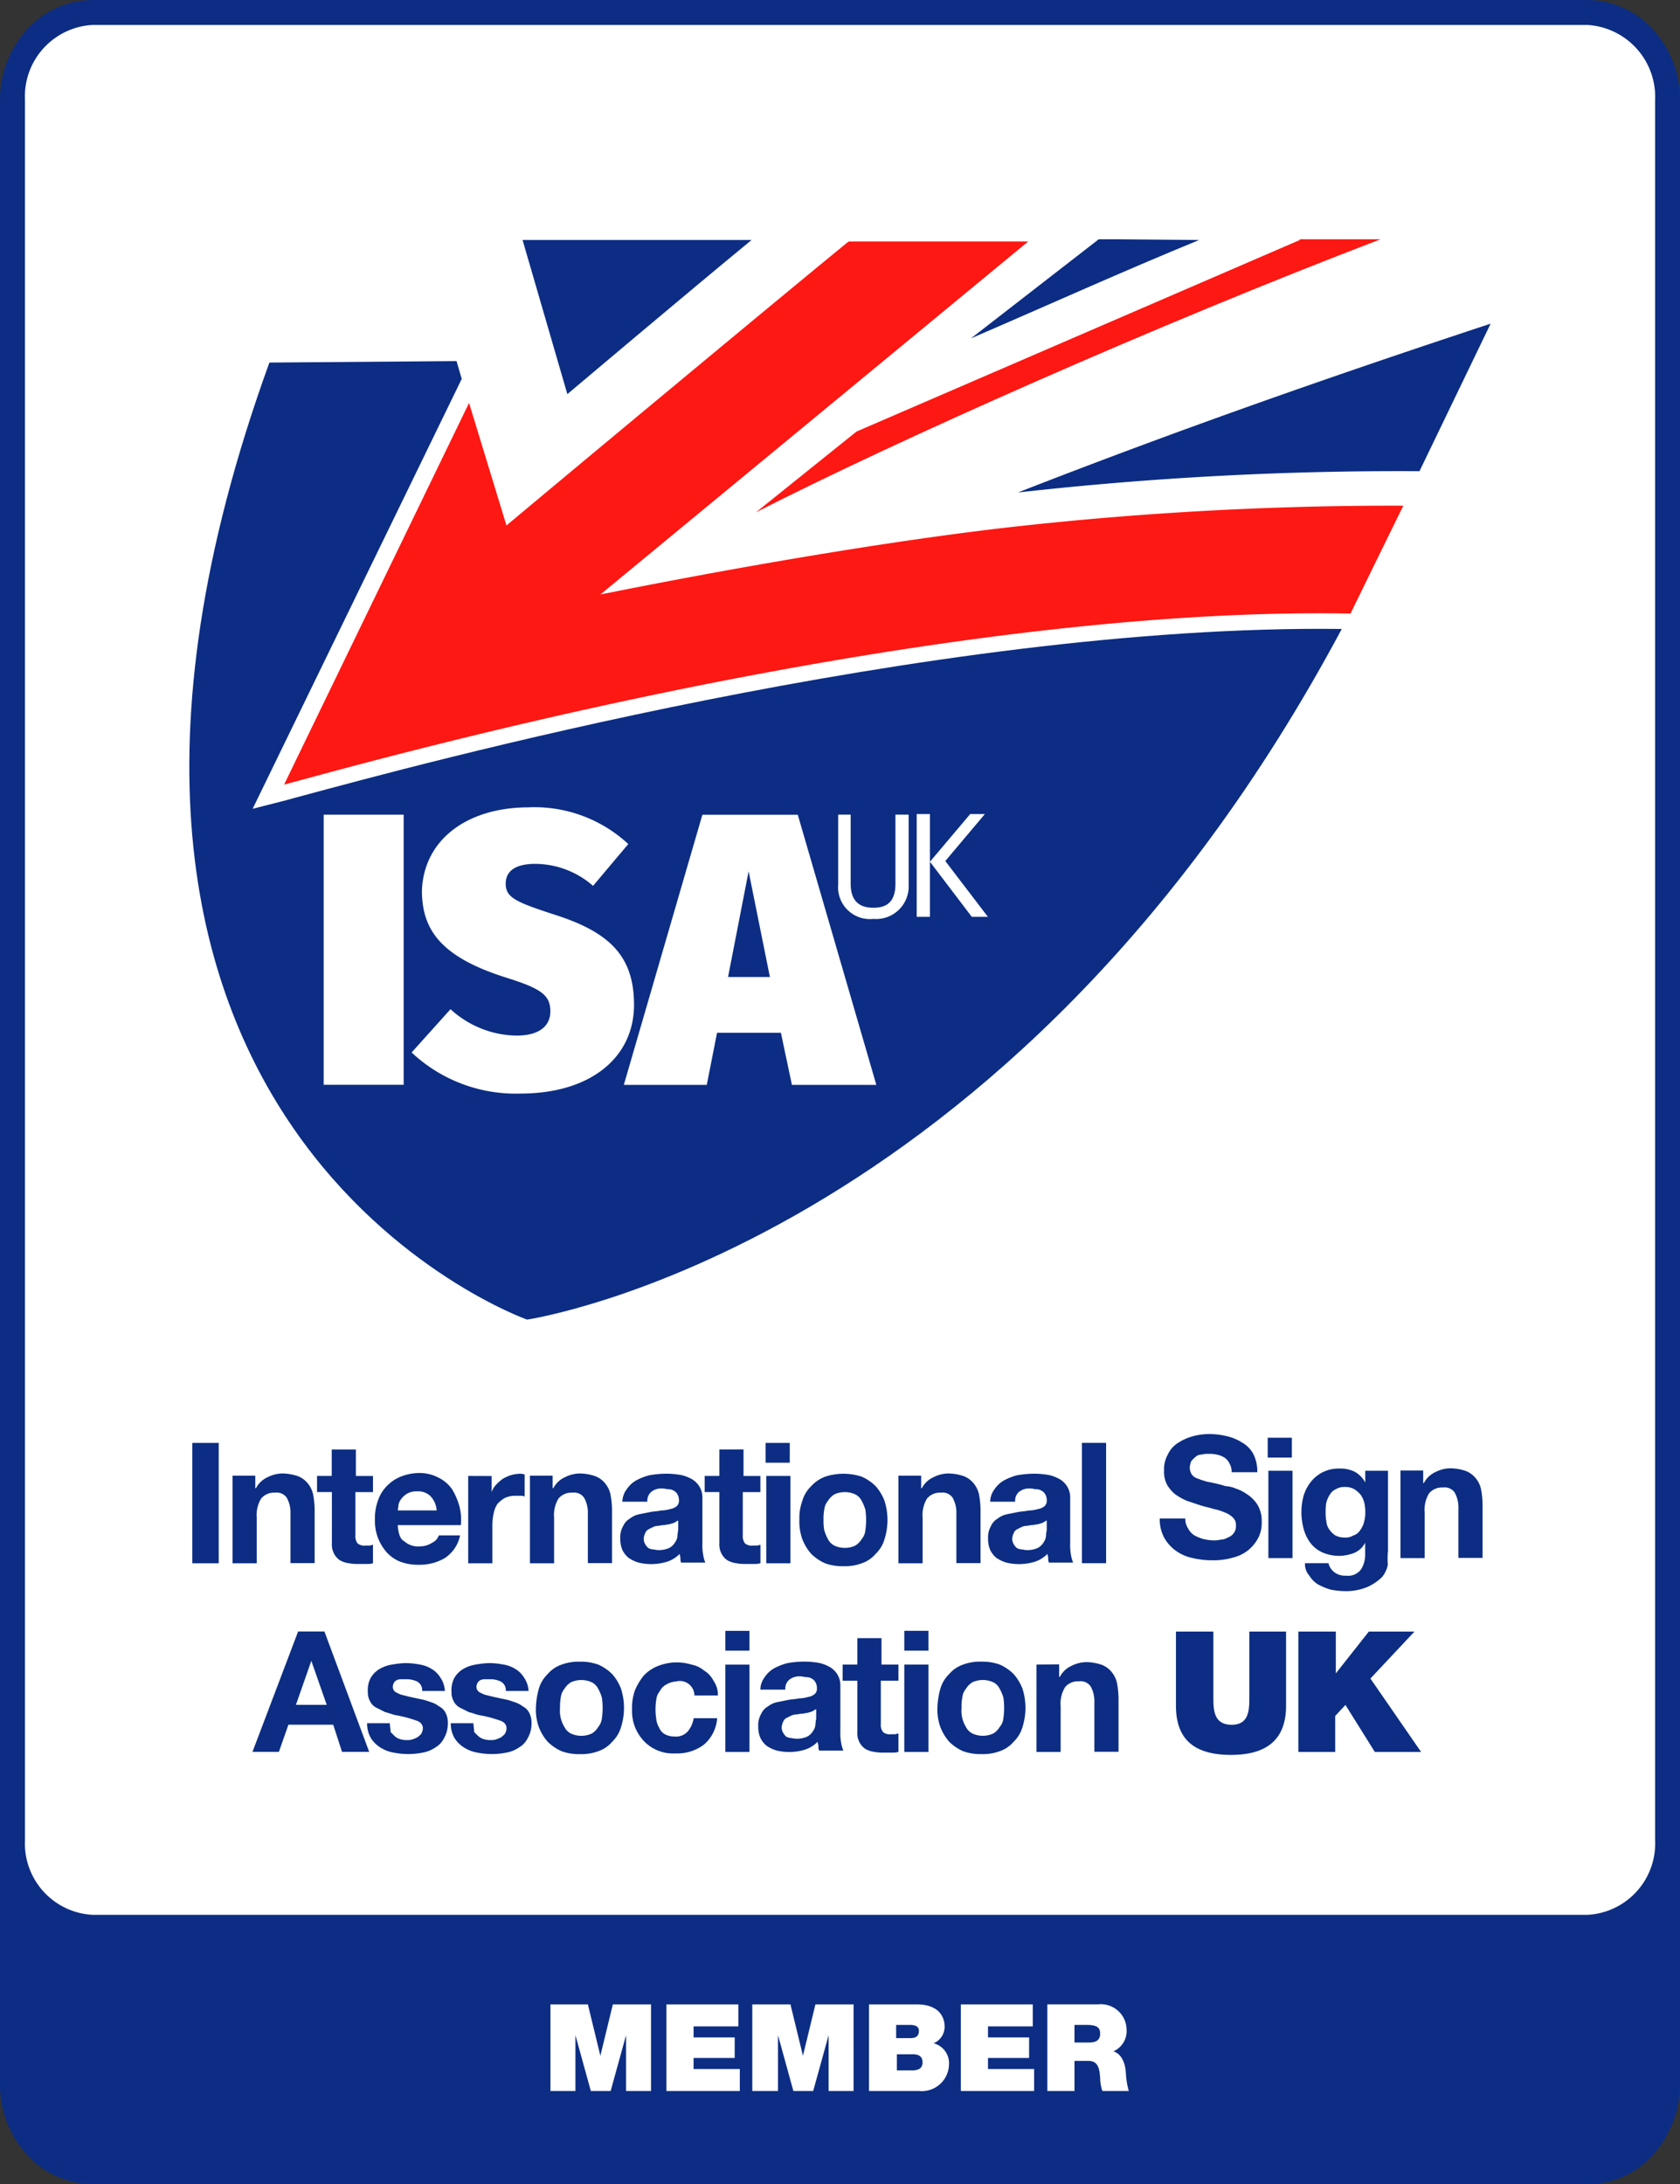 <svg id="isa_uk_member" xmlns="http://www.w3.org/2000/svg" width="62.587" height="81.371" viewBox="0 0 62.587 81.371">
  <rect x="0" y="0" width="62.587" height="81.371" fill="#333333" stroke="none"/>
  <path id="Path_1412" data-name="Path 1412" d="M59.141,81.371H3.445A3.357,3.357,0,0,1,.984,80.25,3.861,3.861,0,0,1,0,77.652V3.719a3.914,3.914,0,0,1,.984-2.6A3.357,3.357,0,0,1,3.445,0h55.7A3.357,3.357,0,0,1,61.6,1.121a3.861,3.861,0,0,1,.984,2.6V77.652a3.914,3.914,0,0,1-.984,2.6,3.26,3.26,0,0,1-2.461,1.121Z" transform="translate(0 0)" fill="#0c2d83" fill-rule="evenodd"/>
  <path id="Path_1413" data-name="Path 1413" d="M153.656,49.6l2.652-5.5c-5.633,1.859-11.456,3.883-17.608,6.289a127.322,127.322,0,0,1,14.956-.793Z" transform="translate(-100.776 -32.042)" fill="#18358e"/>
  <path id="Path_1414" data-name="Path 1414" d="M71.2,32.7l1.668,5.742s4.566-3.855,6.863-5.742Z" transform="translate(-51.732 -23.759)" fill="#18358e"/>
  <path id="Path_1415" data-name="Path 1415" d="M137.058,32.6,132.3,36.291c2.98-1.285,5.633-2.488,8.5-3.664l-3.035-.027Z" transform="translate(-96.126 -23.686)" fill="#13017c"/>
  <path id="Path_1416" data-name="Path 1416" d="M66.425,32.9,50.485,46.052c3.39-.684,9.542-1.832,14.847-2.461A127.793,127.793,0,0,1,80.4,42.743c-.273.547-1.969,4.019-1.969,4.019-16.515-.3-38.088,5.961-39.728,6.371l6.89-14.218,1.394,4.566C48.871,41.9,57.32,34.869,59.7,32.927c.027,0,.027-.027.055-.027Z" transform="translate(-28.119 -23.904)" fill="#fc2021"/>
  <path id="Path_1417" data-name="Path 1417" d="M116.968,34.5Z" transform="translate(-84.977 -25.067)" fill="#13017c"/>
  <path id="Path_1418" data-name="Path 1418" d="M123.261,32.627l-16.515,7.136L103,42.771c5.2-2.652,14.9-6.972,23.268-10.171h-3.008Z" transform="translate(-74.837 -23.686)" fill="#ff0001"/>
  <path id="Path_1419" data-name="Path 1419" d="M52.587,68.7a1.213,1.213,0,0,1-1.312,1.285A1.187,1.187,0,0,1,49.962,68.7V66.1h.465v2.57c0,.6.273.9.848.9s.82-.3.82-.9V66.1h.492v2.6Zm1.367-.875L55.54,69.9h-.6L53.38,67.847l1.5-1.777h.547l-1.476,1.75ZM53.38,69.9h-.492V66.07h.492V69.9ZM47.419,72.14,46.627,68.2l-.766,3.937Zm.41,2.078H45.451l-.383,1.941h-3.09L44.9,66.1h3.555l2.926,10.062H48.24l-.41-1.941Zm-9.406-8.394a5.129,5.129,0,0,1,3.719,1.367L40.83,68.75a3.283,3.283,0,0,0-2.16-.82c-.738,0-1.094.273-1.094.738,0,.52.383.684,1.8,1.148,2.078.656,2.98,1.559,2.98,3.363,0,1.941-1.586,3.308-4.238,3.308a5.656,5.656,0,0,1-4.047-1.531l1.449-1.613a3.7,3.7,0,0,0,2.461.984c.875,0,1.258-.383,1.258-.9,0-.6-.328-.848-1.641-1.258-2.433-.766-3.144-1.777-3.144-3.254.082-1.941,1.75-3.09,3.965-3.09ZM33.776,76.159H30.8V66.1h2.98V76.159Zm2.16-26.3-.191-.656-6.972.055c-10.363,28.6,9.6,35.654,9.6,35.654s18.019-2.652,30.35-25.729c-15.312-.191-34.834,5.168-38.689,6.207-.3.082-.52.137-.6.164l-1.285.328,7.793-16.023Z" transform="translate(-18.737 -35.748)" fill="#18358e"/>
  <path id="Path_1420" data-name="Path 1420" d="M5.915,73.806h55.7a2.665,2.665,0,0,0,2.515-2.789V6.189A2.683,2.683,0,0,0,61.612,3.4H5.915A2.665,2.665,0,0,0,3.4,6.189V71.017a2.665,2.665,0,0,0,2.515,2.789Z" transform="translate(-2.47 -2.47)" fill="#fff" fill-rule="evenodd"/>
  <path id="Path_1421" data-name="Path 1421" d="M26.2,195.728v4.484h.984v-4.484Zm1.5,1.23v3.254h.9v-1.7a1.183,1.183,0,0,1,.164-.711.62.62,0,0,1,.52-.219.452.452,0,0,1,.437.191,1.149,1.149,0,0,1,.137.6v1.832h.9v-2a3.366,3.366,0,0,0-.055-.547.951.951,0,0,0-.191-.41.888.888,0,0,0-.355-.273,1.819,1.819,0,0,0-.6-.109,1.245,1.245,0,0,0-.547.137.907.907,0,0,0-.437.41h-.027v-.465H27.7Zm4.594,0v-.984h-.9v.984h-.547v.6H31.4v1.914a.724.724,0,0,0,.082.383.645.645,0,0,0,.219.246.923.923,0,0,0,.328.109,1.805,1.805,0,0,0,.383.027h.273a.757.757,0,0,0,.246-.027v-.684c-.055,0-.082.027-.137.027h-.137a.4.4,0,0,1-.3-.082.44.44,0,0,1-.082-.3V197.56h.656v-.6H32.3Zm3.008,1.285H33.856c0-.055.027-.137.027-.219a.55.55,0,0,1,.109-.219.737.737,0,0,1,.219-.191.684.684,0,0,1,.355-.082.668.668,0,0,1,.492.164.852.852,0,0,1,.246.547Zm-1.449.547h2.351a2.035,2.035,0,0,0-.055-.711,2.58,2.58,0,0,0-.273-.629,1.352,1.352,0,0,0-.52-.437,1.514,1.514,0,0,0-.711-.164,1.9,1.9,0,0,0-.684.137,1.459,1.459,0,0,0-.52.355,1.4,1.4,0,0,0-.328.547,1.888,1.888,0,0,0-.109.684,1.8,1.8,0,0,0,.109.684,1.82,1.82,0,0,0,.328.547,1.358,1.358,0,0,0,.52.355,1.887,1.887,0,0,0,.684.109,1.847,1.847,0,0,0,.957-.246,1.319,1.319,0,0,0,.574-.848h-.793a.467.467,0,0,1-.246.273.847.847,0,0,1-.465.137.77.77,0,0,1-.574-.191c-.164-.082-.219-.3-.246-.6Zm2.625-1.832v3.254h.9v-1.476a2.111,2.111,0,0,1,.055-.41.913.913,0,0,1,.137-.328,1.07,1.07,0,0,1,.273-.219.913.913,0,0,1,.41-.082h.164a.347.347,0,0,1,.164.027v-.82a.534.534,0,0,0-.191-.027,1.372,1.372,0,0,0-.328.055,1.465,1.465,0,0,0-.3.137,1.767,1.767,0,0,0-.246.219.729.729,0,0,0-.164.273h0v-.6Zm2.3,0v3.254h.9v-1.7a1.183,1.183,0,0,1,.164-.711.62.62,0,0,1,.52-.219.452.452,0,0,1,.437.191,1.149,1.149,0,0,1,.137.6v1.832h.9v-2a3.366,3.366,0,0,0-.055-.547.951.951,0,0,0-.191-.41.888.888,0,0,0-.355-.273,1.819,1.819,0,0,0-.6-.109,1.245,1.245,0,0,0-.547.137.907.907,0,0,0-.437.41h-.027v-.465h-.848Zm3.445,1.012a.788.788,0,0,1,.164-.52,1.024,1.024,0,0,1,.355-.328,2.053,2.053,0,0,1,.492-.191,3.7,3.7,0,0,1,.547-.055,2.97,2.97,0,0,1,.492.027,1.311,1.311,0,0,1,.465.137.8.8,0,0,1,.328.273.782.782,0,0,1,.137.465v1.7a1.936,1.936,0,0,0,.027.41,1.451,1.451,0,0,0,.082.3h-.9a.347.347,0,0,1-.027-.164c0-.055-.027-.109-.027-.164a1.144,1.144,0,0,1-.492.3,2.022,2.022,0,0,1-1.039.027,1.413,1.413,0,0,1-.355-.164.855.855,0,0,1-.246-.3,1.041,1.041,0,0,1-.082-.437.838.838,0,0,1,.109-.465.6.6,0,0,1,.246-.273.848.848,0,0,1,.355-.164l.41-.082c.137-.027.273-.027.383-.055a1.387,1.387,0,0,0,.355-.055.515.515,0,0,0,.246-.109.269.269,0,0,0,.082-.219.423.423,0,0,0-.055-.219.33.33,0,0,0-.137-.137.4.4,0,0,0-.191-.055c-.082,0-.137-.027-.219-.027a.611.611,0,0,0-.41.109.426.426,0,0,0-.164.383h-.93Zm2.051.656a.6.6,0,0,1-.137.082,1.735,1.735,0,0,1-.191.055c-.055,0-.137.027-.191.027-.082,0-.137.027-.219.027a.507.507,0,0,0-.191.055l-.164.082a.273.273,0,0,0-.109.137.515.515,0,0,0-.055.219.4.4,0,0,0,.055.191.6.6,0,0,0,.109.137.389.389,0,0,0,.164.055c.055,0,.137.027.219.027a.913.913,0,0,0,.41-.082.56.56,0,0,0,.219-.219.441.441,0,0,0,.082-.246,1.54,1.54,0,0,1,.027-.191v-.355Zm2.461-1.668v-.984h-.9v.984h-.547v.6h.547v1.914a.724.724,0,0,0,.082.383.645.645,0,0,0,.219.246.923.923,0,0,0,.328.109,1.805,1.805,0,0,0,.383.027h.273a.757.757,0,0,0,.246-.027v-.684c-.055,0-.082.027-.137.027H47.09a.4.4,0,0,1-.3-.082.44.44,0,0,1-.082-.3V197.56h.656v-.6h-.629Zm1.723-.492v-.738h-.9v.738Zm-.875.492v3.254h.9v-3.254Zm2.133,1.641a1.805,1.805,0,0,1,.027-.383.6.6,0,0,1,.137-.328.706.706,0,0,1,.246-.246.934.934,0,0,1,.766,0,.536.536,0,0,1,.246.246,1.673,1.673,0,0,1,.137.328,2.694,2.694,0,0,1,0,.766.6.6,0,0,1-.137.328.706.706,0,0,1-.246.246.934.934,0,0,1-.766,0,.536.536,0,0,1-.246-.246,1.673,1.673,0,0,1-.137-.328,1.937,1.937,0,0,1-.027-.383Zm-.9,0a1.942,1.942,0,0,0,.109.711,1.819,1.819,0,0,0,.328.547,1.751,1.751,0,0,0,.52.355,1.887,1.887,0,0,0,.684.109,1.8,1.8,0,0,0,.684-.109,1.179,1.179,0,0,0,.52-.355,1.224,1.224,0,0,0,.328-.547,2.365,2.365,0,0,0,0-1.422,1.82,1.82,0,0,0-.328-.547,1.751,1.751,0,0,0-.52-.355,2.19,2.19,0,0,0-1.367,0,1.358,1.358,0,0,0-.52.355,1.224,1.224,0,0,0-.328.547,1.852,1.852,0,0,0-.109.711Zm3.691-1.641v3.254h.9v-1.7a1.183,1.183,0,0,1,.164-.711.62.62,0,0,1,.52-.219.452.452,0,0,1,.437.191,1.149,1.149,0,0,1,.137.6v1.832h.9v-2a3.367,3.367,0,0,0-.055-.547.951.951,0,0,0-.191-.41.888.888,0,0,0-.355-.273,1.819,1.819,0,0,0-.6-.109,1.245,1.245,0,0,0-.547.137.907.907,0,0,0-.437.41h-.027v-.465H52.5Zm3.418,1.012a.788.788,0,0,1,.164-.52,1.024,1.024,0,0,1,.355-.328,2.053,2.053,0,0,1,.492-.191,3.7,3.7,0,0,1,.547-.055,2.97,2.97,0,0,1,.492.027,1.311,1.311,0,0,1,.465.137.8.8,0,0,1,.328.273.782.782,0,0,1,.137.465v1.7a1.936,1.936,0,0,0,.027.41,1.451,1.451,0,0,0,.082.3h-.9a.347.347,0,0,1-.027-.164c0-.055-.027-.109-.027-.164a1.144,1.144,0,0,1-.492.3,2.022,2.022,0,0,1-1.039.027,1.413,1.413,0,0,1-.355-.164.855.855,0,0,1-.246-.3,1.041,1.041,0,0,1-.082-.437.838.838,0,0,1,.109-.465.6.6,0,0,1,.246-.273.848.848,0,0,1,.355-.164l.41-.082c.137-.027.273-.027.383-.055a1.387,1.387,0,0,0,.355-.055.515.515,0,0,0,.246-.109.269.269,0,0,0,.082-.219.424.424,0,0,0-.055-.219.33.33,0,0,0-.137-.137.4.4,0,0,0-.191-.055c-.082,0-.137-.027-.219-.027a.611.611,0,0,0-.41.109.426.426,0,0,0-.164.383h-.93Zm2.078.656a.6.6,0,0,1-.137.082,1.735,1.735,0,0,1-.191.055c-.055,0-.137.027-.191.027-.082,0-.137.027-.219.027a.507.507,0,0,0-.191.055l-.164.082a.273.273,0,0,0-.109.137.515.515,0,0,0-.055.219.4.4,0,0,0,.055.191.6.6,0,0,0,.109.137.389.389,0,0,0,.164.055c.055,0,.137.027.219.027a.913.913,0,0,0,.41-.082.56.56,0,0,0,.219-.219.441.441,0,0,0,.082-.246,1.54,1.54,0,0,1,.027-.191v-.355Zm1.34-2.9v4.484h.9v-4.484Zm3.855,2.816h-.957a1.438,1.438,0,0,0,.164.711,1.5,1.5,0,0,0,.437.492,1.633,1.633,0,0,0,.629.273,3.152,3.152,0,0,0,.711.082,2.591,2.591,0,0,0,.82-.109,1.421,1.421,0,0,0,.574-.3,1.5,1.5,0,0,0,.355-.465,1.268,1.268,0,0,0,.109-.574,1.133,1.133,0,0,0-.164-.629,1.274,1.274,0,0,0-.383-.383,1.637,1.637,0,0,0-.437-.219,1.07,1.07,0,0,0-.355-.082,5.862,5.862,0,0,0-.684-.164,3.578,3.578,0,0,1-.41-.137.394.394,0,0,1-.191-.164.515.515,0,0,1-.055-.219.653.653,0,0,1,.055-.246.928.928,0,0,1,.164-.164.311.311,0,0,1,.219-.082.757.757,0,0,1,.246-.027,1.226,1.226,0,0,1,.328.027.819.819,0,0,1,.273.109.506.506,0,0,1,.191.219.583.583,0,0,1,.082.328h.957a1.464,1.464,0,0,0-.137-.656,1.056,1.056,0,0,0-.41-.437,1.823,1.823,0,0,0-.574-.246,2.755,2.755,0,0,0-.684-.082,2.278,2.278,0,0,0-.6.082,1.974,1.974,0,0,0-.547.246,1,1,0,0,0-.383.437,1.089,1.089,0,0,0-.137.6.978.978,0,0,0,.109.52,1.3,1.3,0,0,0,.3.355,2.263,2.263,0,0,0,.437.246l.492.164c.164.055.328.082.492.137a2.047,2.047,0,0,1,.437.137.815.815,0,0,1,.3.191.373.373,0,0,1,.109.3.408.408,0,0,1-.082.273.425.425,0,0,1-.219.164.528.528,0,0,1-.273.082,1.026,1.026,0,0,1-.273.027,1.845,1.845,0,0,1-.383-.055,1.671,1.671,0,0,1-.328-.137.645.645,0,0,1-.219-.246.628.628,0,0,1-.109-.383Zm3.965-2.269v-.738h-.9v.738Zm-.875.492v3.254h.9v-3.254Zm2.844,2.488a.757.757,0,0,1-.355-.082.832.832,0,0,1-.219-.219.573.573,0,0,1-.109-.3,1.444,1.444,0,0,1-.027-.355,1.559,1.559,0,0,1,.027-.355,1.011,1.011,0,0,1,.137-.3.486.486,0,0,1,.219-.191.583.583,0,0,1,.328-.082.684.684,0,0,1,.355.082.943.943,0,0,1,.246.219.913.913,0,0,1,.137.328,1.681,1.681,0,0,1,.027.383,1.373,1.373,0,0,1-.055.328.856.856,0,0,1-.137.273.436.436,0,0,1-.246.191.583.583,0,0,1-.328.082Zm1.613.547v-3.035h-.848v.437h0a.986.986,0,0,0-.41-.41,1.268,1.268,0,0,0-.574-.109,1.3,1.3,0,0,0-1.039.492,1.568,1.568,0,0,0-.273.52,2.277,2.277,0,0,0-.082.6,2.331,2.331,0,0,0,.082.629,1.524,1.524,0,0,0,.246.52,1.141,1.141,0,0,0,.437.355,1.537,1.537,0,0,0,1.2.027.8.8,0,0,0,.41-.383h0v.437a1.011,1.011,0,0,1-.164.574.6.6,0,0,1-.547.219.659.659,0,0,1-.41-.109.6.6,0,0,1-.246-.355h-.875a.643.643,0,0,0,.164.465.942.942,0,0,0,.328.328,2.365,2.365,0,0,0,.465.191,3.016,3.016,0,0,0,.492.055,2.046,2.046,0,0,0,.9-.164,1.923,1.923,0,0,0,.519-.355,1.041,1.041,0,0,0,.219-.465,2.634,2.634,0,0,1,0-.465Zm.465-3.035v3.254h.9v-1.7a1.183,1.183,0,0,1,.164-.711.62.62,0,0,1,.52-.219.451.451,0,0,1,.437.191,1.149,1.149,0,0,1,.137.6v1.832h.9v-2a3.366,3.366,0,0,0-.055-.547.951.951,0,0,0-.191-.41.889.889,0,0,0-.355-.273,1.819,1.819,0,0,0-.6-.109,1.245,1.245,0,0,0-.547.137.907.907,0,0,0-.437.41h-.027v-.465h-.848Zm-41.15,8.722.574-1.641h0l.574,1.641Zm.082-2.734-1.7,4.484h.984l.355-1.012H31.45l.328,1.012h1.012l-1.668-4.484Zm3.418,3.418h-.848a1.077,1.077,0,0,0,.137.547,1.1,1.1,0,0,0,.355.355,1.323,1.323,0,0,0,.492.191,2.761,2.761,0,0,0,1.094,0,1.191,1.191,0,0,0,.465-.191.831.831,0,0,0,.328-.355,1.077,1.077,0,0,0,.137-.547.794.794,0,0,0-.082-.383.536.536,0,0,0-.246-.246.924.924,0,0,0-.328-.164,2.015,2.015,0,0,0-.383-.109c-.137-.027-.246-.055-.383-.082l-.328-.082a1.623,1.623,0,0,1-.219-.109.248.248,0,0,1-.082-.191.389.389,0,0,1,.055-.164c.027-.027.082-.082.109-.082a.347.347,0,0,1,.164-.027h.164a.913.913,0,0,1,.41.082.363.363,0,0,1,.191.355h.848a.96.96,0,0,0-.164-.492.942.942,0,0,0-.328-.328,1.208,1.208,0,0,0-.437-.164,3.03,3.03,0,0,0-.52-.055,3.352,3.352,0,0,0-.52.055,1.346,1.346,0,0,0-.465.164.942.942,0,0,0-.328.328.978.978,0,0,0-.109.519.684.684,0,0,0,.082.355.537.537,0,0,0,.246.246l.328.164c.137.027.246.082.383.109a4.6,4.6,0,0,1,.738.191c.191.055.273.164.273.3a.4.4,0,0,1-.055.191c-.027.055-.082.082-.137.137a1.333,1.333,0,0,1-.191.082.534.534,0,0,1-.191.027.757.757,0,0,1-.246-.027.55.55,0,0,1-.219-.109l-.164-.164c0-.137-.027-.219-.027-.328Zm3.117,0h-.848a1.077,1.077,0,0,0,.137.547,1.1,1.1,0,0,0,.355.355,1.323,1.323,0,0,0,.492.191,2.761,2.761,0,0,0,1.094,0,1.191,1.191,0,0,0,.465-.191.831.831,0,0,0,.328-.355,1.077,1.077,0,0,0,.137-.547.794.794,0,0,0-.082-.383.537.537,0,0,0-.246-.246.924.924,0,0,0-.328-.164,2.015,2.015,0,0,0-.383-.109c-.137-.027-.246-.055-.383-.082l-.328-.082a1.624,1.624,0,0,1-.219-.109.248.248,0,0,1-.082-.191.389.389,0,0,1,.055-.164c.027-.027.082-.082.109-.082a.347.347,0,0,1,.164-.027h.164a.913.913,0,0,1,.41.082.363.363,0,0,1,.191.355h.848a.96.96,0,0,0-.164-.492.942.942,0,0,0-.328-.328,1.208,1.208,0,0,0-.437-.164,3.03,3.03,0,0,0-.52-.055,3.352,3.352,0,0,0-.52.055,1.346,1.346,0,0,0-.465.164.942.942,0,0,0-.328.328.978.978,0,0,0-.109.519.684.684,0,0,0,.082.355.537.537,0,0,0,.246.246l.328.164c.137.027.246.082.383.109a4.6,4.6,0,0,1,.738.191c.191.055.273.164.273.3a.4.4,0,0,1-.055.191c-.027.055-.082.082-.137.137a1.333,1.333,0,0,1-.191.082.534.534,0,0,1-.191.027.757.757,0,0,1-.246-.027.55.55,0,0,1-.219-.109L36.7,206.5c0-.137-.027-.219-.027-.328ZM39.9,205.6a1.805,1.805,0,0,1,.027-.383.6.6,0,0,1,.137-.328.706.706,0,0,1,.246-.246.934.934,0,0,1,.766,0,.537.537,0,0,1,.246.246,1.672,1.672,0,0,1,.137.328,2.693,2.693,0,0,1,0,.766.6.6,0,0,1-.137.328.706.706,0,0,1-.246.246.934.934,0,0,1-.766,0,.537.537,0,0,1-.246-.246,1.148,1.148,0,0,1-.164-.711Zm-.9,0a1.942,1.942,0,0,0,.109.711,1.82,1.82,0,0,0,.328.547,1.752,1.752,0,0,0,.52.355,1.888,1.888,0,0,0,.684.109,1.8,1.8,0,0,0,.684-.109,1.179,1.179,0,0,0,.52-.355,1.224,1.224,0,0,0,.328-.547,2.365,2.365,0,0,0,0-1.422,1.82,1.82,0,0,0-.328-.547,1.752,1.752,0,0,0-.52-.355,1.888,1.888,0,0,0-.684-.109,1.8,1.8,0,0,0-.684.109,1.179,1.179,0,0,0-.52.355,1.225,1.225,0,0,0-.328.547A2.972,2.972,0,0,0,39,205.6Zm5.906-.465h.875a.924.924,0,0,0-.164-.547.952.952,0,0,0-.355-.383,1.04,1.04,0,0,0-.465-.219,1.9,1.9,0,0,0-.547-.082,1.937,1.937,0,0,0-.711.137,1.458,1.458,0,0,0-.52.355,2.236,2.236,0,0,0-.328.547,1.942,1.942,0,0,0-.109.711,1.655,1.655,0,0,0,.109.656,1.682,1.682,0,0,0,.328.52,1.5,1.5,0,0,0,1.176.465,1.655,1.655,0,0,0,1.066-.328,1.425,1.425,0,0,0,.492-.984h-.875a1.013,1.013,0,0,1-.219.492.585.585,0,0,1-.492.191.757.757,0,0,1-.355-.082.483.483,0,0,1-.219-.246.777.777,0,0,1-.109-.328,2.324,2.324,0,0,1,0-.711.6.6,0,0,1,.137-.328.537.537,0,0,1,.246-.246.775.775,0,0,1,.355-.109.542.542,0,0,1,.684.519Zm2.051-1.668v-.738h-.9v.738Zm-.9.52v3.254h.9v-3.254Z" transform="translate(-19.036 -141.973)" fill="#0c2d83"/>
  <path id="Path_1422" data-name="Path 1422" d="M103.382,224.442a.788.788,0,0,1,.164-.52,1.024,1.024,0,0,1,.355-.328,2.052,2.052,0,0,1,.492-.191,3.7,3.7,0,0,1,.547-.055,2.973,2.973,0,0,1,.492.027,1.311,1.311,0,0,1,.465.137.8.8,0,0,1,.328.273.782.782,0,0,1,.137.465v1.7a1.937,1.937,0,0,0,.027.41,1.451,1.451,0,0,0,.082.3h-.9a.347.347,0,0,1-.027-.164c0-.055-.027-.109-.027-.164a1.144,1.144,0,0,1-.492.3,2.023,2.023,0,0,1-1.039.027,1.414,1.414,0,0,1-.355-.164.855.855,0,0,1-.246-.3,1.041,1.041,0,0,1-.082-.437.838.838,0,0,1,.109-.465.6.6,0,0,1,.246-.273.848.848,0,0,1,.355-.164l.41-.082c.137-.027.273-.027.383-.055a1.386,1.386,0,0,0,.355-.055.515.515,0,0,0,.246-.109.269.269,0,0,0,.082-.219.424.424,0,0,0-.055-.219.329.329,0,0,0-.137-.137.4.4,0,0,0-.191-.055c-.082,0-.137-.027-.219-.027a.611.611,0,0,0-.41.109.426.426,0,0,0-.164.383h-.93Zm2.051.684a.6.6,0,0,1-.137.082,1.75,1.75,0,0,1-.191.055c-.055,0-.137.027-.191.027-.082,0-.137.027-.219.027a.507.507,0,0,0-.191.055l-.164.082a.273.273,0,0,0-.109.137.515.515,0,0,0-.055.219.4.4,0,0,0,.055.191.6.6,0,0,0,.109.137.389.389,0,0,0,.164.055c.055,0,.137.027.219.027a.913.913,0,0,0,.41-.082.56.56,0,0,0,.219-.219.441.441,0,0,0,.082-.246,1.54,1.54,0,0,1,.027-.191v-.355Zm2.461-1.668v-.984h-.9v.984h-.547v.6h.547v1.914a.724.724,0,0,0,.082.383.645.645,0,0,0,.219.246.923.923,0,0,0,.328.109,1.806,1.806,0,0,0,.383.027h.273a.757.757,0,0,0,.246-.027v-.684c-.055,0-.082.027-.137.027h-.137a.4.4,0,0,1-.3-.082.44.44,0,0,1-.082-.3v-1.613h.656v-.6Zm1.75-.519V222.2h-.9v.738Zm-.9.519v3.254h.9v-3.254Zm2.133,1.613a1.805,1.805,0,0,1,.027-.383.6.6,0,0,1,.137-.328.706.706,0,0,1,.246-.246.934.934,0,0,1,.766,0,.537.537,0,0,1,.246.246,1.673,1.673,0,0,1,.137.328,2.694,2.694,0,0,1,0,.766.6.6,0,0,1-.137.328.706.706,0,0,1-.246.246.934.934,0,0,1-.766,0,.537.537,0,0,1-.246-.246,1.148,1.148,0,0,1-.164-.711Zm-.9,0a1.942,1.942,0,0,0,.109.711,1.82,1.82,0,0,0,.328.547,1.751,1.751,0,0,0,.519.355,1.888,1.888,0,0,0,.684.109,1.8,1.8,0,0,0,.684-.109,1.179,1.179,0,0,0,.519-.355,1.224,1.224,0,0,0,.328-.547,2.365,2.365,0,0,0,0-1.422,1.82,1.82,0,0,0-.328-.547,1.752,1.752,0,0,0-.519-.355,1.887,1.887,0,0,0-.684-.109,1.8,1.8,0,0,0-.684.109,1.179,1.179,0,0,0-.519.355,1.225,1.225,0,0,0-.328.547,2.972,2.972,0,0,0-.109.711Zm3.691-1.613v3.254h.9v-1.7a1.183,1.183,0,0,1,.164-.711.62.62,0,0,1,.519-.219.452.452,0,0,1,.437.191,1.149,1.149,0,0,1,.137.6v1.832h.9v-2a3.365,3.365,0,0,0-.055-.547.952.952,0,0,0-.191-.41.889.889,0,0,0-.355-.273,1.819,1.819,0,0,0-.6-.109,1.245,1.245,0,0,0-.547.137.907.907,0,0,0-.437.41h-.027v-.465Zm9.324-1.23h-1.394v2.433c0,.465,0,1.039-.656,1.039-.684,0-.684-.574-.684-1.039v-2.433h-1.394v2.762c0,1.258.684,1.832,2.051,1.832s2.051-.6,2.051-1.832v-2.762Zm.41,4.484h1.394v-1.34l.383-.41,1.094,1.75h1.723l-1.887-2.734,1.641-1.75h-1.7l-1.23,1.558h0v-1.558h-1.394v4.484Z" transform="translate(-75.055 -161.445)" fill="#0c2d83"/>
  <path id="Path_1423" data-name="Path 1423" d="M153.656,49.6l2.652-5.5c-5.633,1.859-11.456,3.883-17.608,6.289a127.322,127.322,0,0,1,14.956-.793Z" transform="translate(-100.776 -32.042)" fill="#0c2d83"/>
  <path id="Path_1424" data-name="Path 1424" d="M71.2,32.7l1.668,5.742s4.566-3.855,6.863-5.742Z" transform="translate(-51.732 -23.759)" fill="#0c2d83"/>
  <path id="Path_1425" data-name="Path 1425" d="M137.058,32.6,132.3,36.291c2.98-1.285,5.633-2.488,8.5-3.664l-3.035-.027Z" transform="translate(-96.126 -23.686)" fill="#0c2d83"/>
  <path id="Path_1426" data-name="Path 1426" d="M66.425,32.9,50.485,46.052c3.39-.684,9.542-1.832,14.847-2.461A127.793,127.793,0,0,1,80.4,42.743c-.273.547-1.969,4.019-1.969,4.019-16.515-.3-38.088,5.961-39.728,6.371l6.89-14.218,1.394,4.566C48.871,41.9,57.32,34.869,59.7,32.927c.027,0,.027-.027.055-.027Z" transform="translate(-28.119 -23.904)" fill="#fd1813"/>
  <path id="Path_1427" data-name="Path 1427" d="M116.968,34.5Z" transform="translate(-84.977 -25.067)" fill="#13017c"/>
  <path id="Path_1428" data-name="Path 1428" d="M123.261,32.627l-16.515,7.136L103,42.771c5.2-2.652,14.9-6.972,23.268-10.171h-3.008Z" transform="translate(-74.837 -23.686)" fill="#fd1813"/>
  <path id="Path_1429" data-name="Path 1429" d="M35.936,49.856l-.191-.656-6.972.055c-10.363,28.6,9.6,35.654,9.6,35.654s18.019-2.652,30.35-25.729c-15.312-.191-34.834,5.168-38.689,6.207-.3.082-.52.137-.6.164l-1.285.328,7.793-16.023Z" transform="translate(-18.737 -35.748)" fill="#0c2d83"/>
  <path id="Path_1430" data-name="Path 1430" d="M65.892,112.871a1.213,1.213,0,0,1-1.312,1.285,1.187,1.187,0,0,1-1.312-1.285v-2.6h.465v2.57c0,.6.273.9.848.9s.82-.3.82-.9v-2.57h.492v2.6ZM67.259,112l1.586,2.078h-.6l-1.559-2.051,1.5-1.777h.547L67.259,112Zm-.574,2.078h-.492v-3.828h.492v3.828Zm-5.961,2.242-.793-3.937-.766,3.937Zm.41,2.078H58.755l-.383,1.941h-3.09l2.926-10.062h3.555l2.926,10.062H61.544l-.41-1.941ZM51.729,110a5.129,5.129,0,0,1,3.719,1.367l-1.312,1.559a3.283,3.283,0,0,0-2.16-.82c-.738,0-1.094.273-1.094.738,0,.52.383.684,1.8,1.148,2.078.656,2.98,1.559,2.98,3.363,0,1.941-1.586,3.308-4.238,3.308a5.656,5.656,0,0,1-4.047-1.531l1.449-1.613a3.7,3.7,0,0,0,2.461.984c.875,0,1.258-.383,1.258-.9,0-.6-.328-.848-1.641-1.258-2.433-.766-3.144-1.777-3.144-3.254.082-1.941,1.75-3.09,3.965-3.09ZM47.08,120.335H44.1V110.273h2.98v10.062Z" transform="translate(-32.042 -79.923)" fill="#fff"/>
  <path id="Path_1431" data-name="Path 1431" d="M75,276.326h.93v-2.078h0l.574,2.078h.738l.574-2.078h0v2.078h.93V273.1H77.324l-.465,1.914h0l-.465-1.914H75v3.226Zm4.32,0h2.734v-.82H80.332v-.41h1.531v-.766H80.332v-.41H82v-.82H79.32v3.226Zm3.226,0h.93v-2.078h0l.574,2.078h.738l.574-2.078h0v2.078h.93V273.1H84.871l-.465,1.914h0l-.465-1.914H82.519v3.226Zm5.332-1.367h.629c.246,0,.355.109.355.3,0,.246-.191.3-.383.3h-.574v-.6Zm-.984,1.367h1.832a1.014,1.014,0,0,0,1.121-.984.765.765,0,0,0-.574-.793.663.663,0,0,0,.41-.629c0-.328-.191-.82-1.039-.82H86.867v3.226Zm.984-2.461h.52c.191,0,.328.055.328.219,0,.219-.137.273-.328.273h-.52v-.492Zm2.406,2.461h2.734v-.82H91.3v-.41h1.531v-.766H91.3v-.41h1.668v-.82h-2.68v3.226Zm3.254,0h.984v-1.121h.52c.383,0,.41.328.437.629a1.548,1.548,0,0,0,.082.492h.984a2.967,2.967,0,0,1-.109-.684c-.027-.41-.191-.711-.465-.793a.824.824,0,0,0,.492-.82.959.959,0,0,0-1.066-.93H93.511v3.226Zm.984-2.461h.465c.383,0,.492.109.492.328,0,.3-.246.328-.437.328h-.52v-.656Z" transform="translate(-54.493 -198.428)" fill="#fff"/>
</svg>
